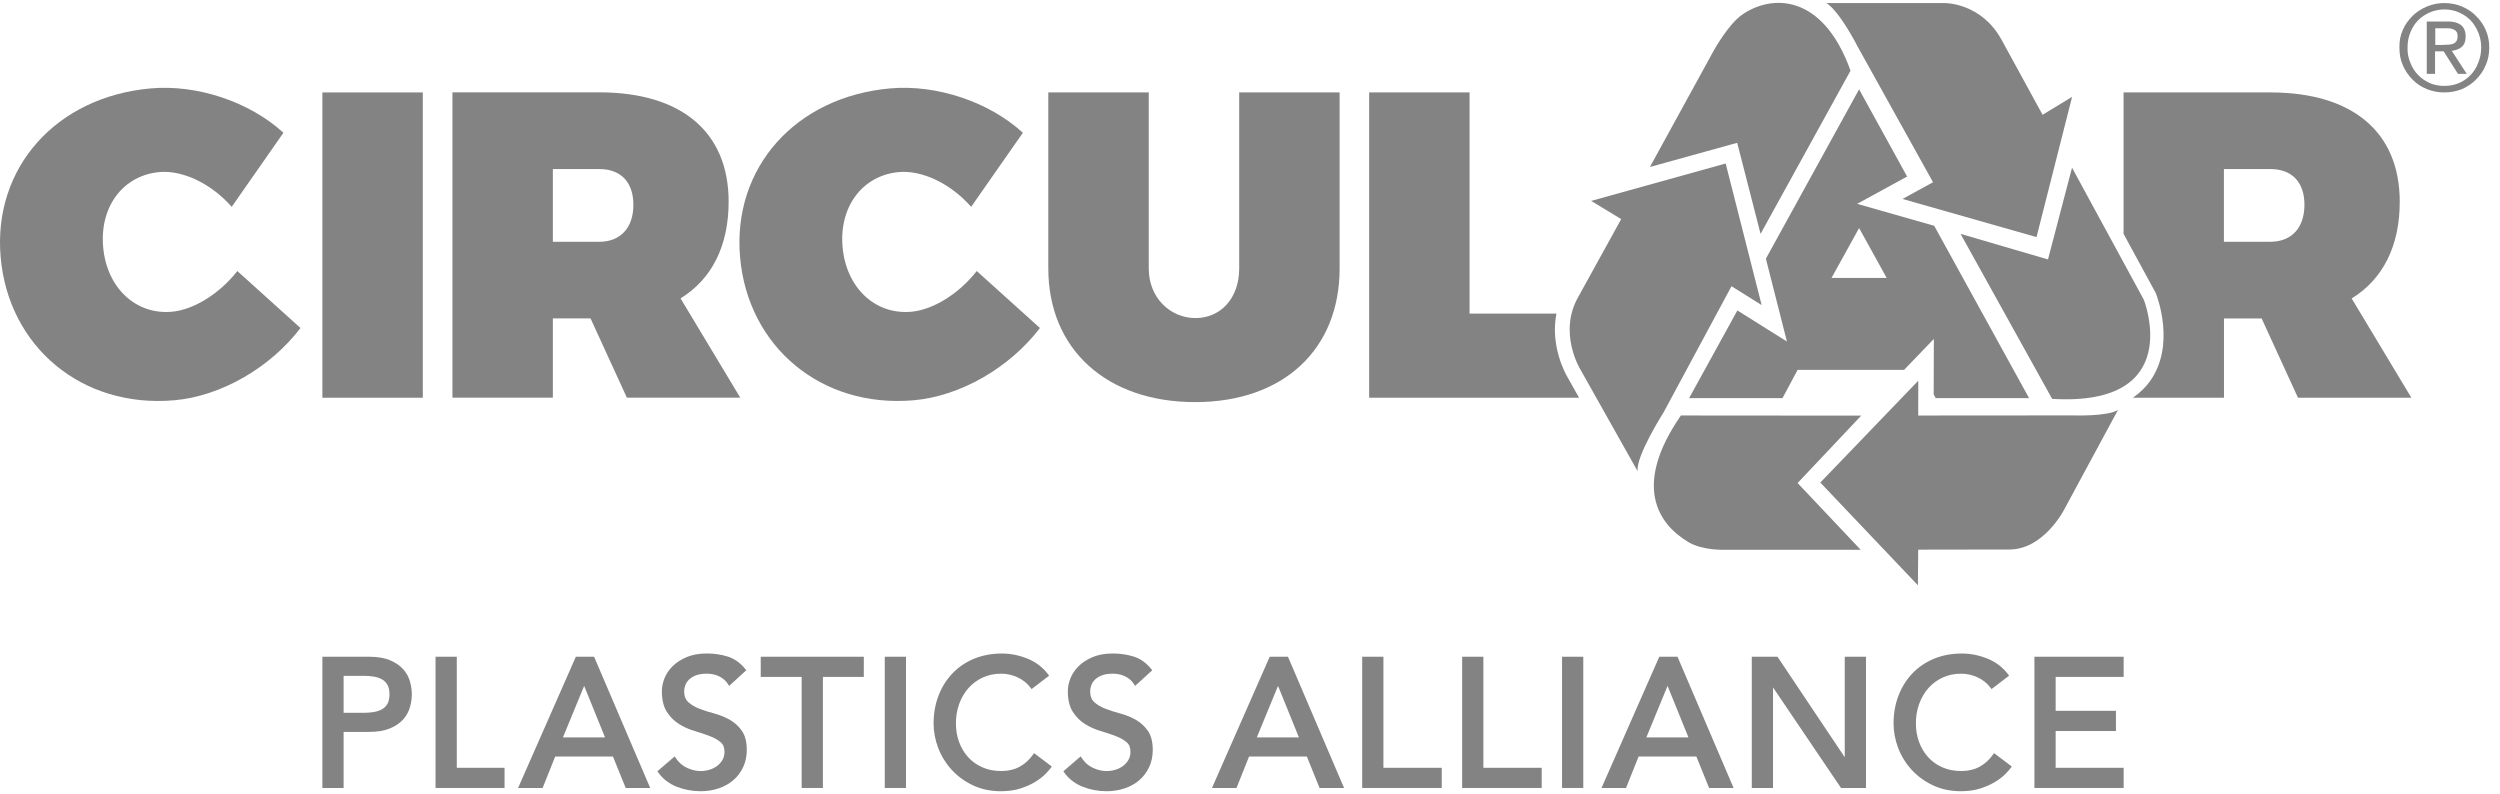 <svg width="170" height="54" viewBox="0 0 170 54" fill="none" xmlns="http://www.w3.org/2000/svg">
<path d="M166.169 3.046C166.299 3.046 166.412 3.036 166.531 3.036C166.64 3.025 166.743 3.003 166.83 2.971C166.927 2.928 166.987 2.863 167.041 2.793C167.095 2.706 167.117 2.603 167.117 2.463C167.117 2.344 167.095 2.241 167.052 2.176C167.009 2.101 166.944 2.046 166.873 2.019C166.797 1.976 166.727 1.954 166.619 1.932C166.521 1.922 166.44 1.922 166.331 1.922H165.599V3.057H166.174V3.046H166.169ZM166.412 1.457C166.836 1.457 167.144 1.544 167.356 1.711C167.556 1.879 167.665 2.133 167.665 2.484C167.665 2.814 167.567 3.036 167.399 3.192C167.22 3.338 166.998 3.425 166.721 3.457L167.74 5.025H167.144L166.168 3.49H165.583V5.025H165.02V1.463H166.412V1.452V1.458V1.457ZM163.903 4.263C164.023 4.582 164.201 4.868 164.434 5.101C164.656 5.333 164.922 5.511 165.231 5.652C165.529 5.782 165.87 5.842 166.217 5.842C166.564 5.842 166.906 5.777 167.204 5.652C167.513 5.517 167.778 5.333 168 5.101C168.223 4.868 168.401 4.593 168.521 4.263C168.651 3.944 168.721 3.603 168.721 3.236C168.721 2.868 168.656 2.528 168.521 2.209C168.39 1.889 168.212 1.614 168 1.381C167.767 1.149 167.502 0.971 167.204 0.841C166.906 0.711 166.564 0.641 166.217 0.641C165.871 0.641 165.529 0.716 165.231 0.841C164.922 0.976 164.645 1.16 164.434 1.381C164.201 1.614 164.033 1.889 163.903 2.209C163.773 2.528 163.713 2.858 163.713 3.236C163.702 3.598 163.767 3.944 163.903 4.263ZM163.394 2.03C163.551 1.658 163.779 1.355 164.055 1.079C164.331 0.803 164.662 0.603 165.031 0.441C165.405 0.284 165.806 0.208 166.212 0.208C166.619 0.208 167.031 0.284 167.41 0.441C167.773 0.598 168.098 0.803 168.364 1.079C168.64 1.354 168.874 1.673 169.025 2.03C169.193 2.403 169.269 2.803 169.269 3.236C169.269 3.668 169.193 4.074 169.025 4.441C168.868 4.825 168.64 5.139 168.364 5.414C168.088 5.701 167.768 5.901 167.41 6.063C167.025 6.209 166.635 6.285 166.212 6.285C165.789 6.285 165.405 6.209 165.031 6.063C164.657 5.906 164.331 5.701 164.055 5.414C163.779 5.139 163.557 4.819 163.394 4.441C163.226 4.068 163.161 3.668 163.161 3.236C163.151 2.803 163.226 2.398 163.394 2.03Z" fill="#838383"/>
<path d="M27.413 45.504C27.193 45.258 26.891 45.053 26.516 44.895C26.142 44.737 25.665 44.658 25.097 44.658H21.922V53.582H23.366V49.77H25.097C25.666 49.77 26.144 49.69 26.517 49.533C26.892 49.376 27.194 49.17 27.414 48.924C27.634 48.677 27.791 48.396 27.877 48.088C27.961 47.787 28.004 47.494 28.004 47.213C28.004 46.932 27.961 46.639 27.877 46.34C27.79 46.032 27.634 45.75 27.414 45.503L27.413 45.504ZM26.485 47.214C26.485 47.482 26.438 47.699 26.345 47.861C26.251 48.023 26.13 48.145 25.976 48.231C25.816 48.321 25.629 48.383 25.422 48.417C25.207 48.452 24.987 48.47 24.767 48.47H23.366V45.957H24.767C24.987 45.957 25.207 45.975 25.422 46.01C25.629 46.044 25.816 46.107 25.976 46.196C26.13 46.282 26.251 46.403 26.345 46.567C26.438 46.728 26.485 46.945 26.485 47.213V47.214Z" fill="#838383"/>
<path d="M41.681 51.444L42.547 53.582H44.213L40.398 44.658H39.158L35.23 53.582H36.899L37.753 51.444H41.681ZM41.143 50.145H38.279L39.722 46.641L41.143 50.145Z" fill="#838383"/>
<path d="M48.754 52.089C48.6 52.202 48.428 52.288 48.24 52.344C47.7 52.505 47.198 52.435 46.719 52.216C46.414 52.076 46.16 51.856 45.964 51.562L45.879 51.433L44.703 52.446L44.776 52.548C45.083 52.975 45.502 53.295 46.021 53.5C46.53 53.701 47.077 53.803 47.645 53.803C48.072 53.803 48.48 53.739 48.859 53.612C49.239 53.485 49.575 53.3 49.856 53.061C50.138 52.822 50.365 52.523 50.531 52.172C50.698 51.821 50.782 51.424 50.782 50.99C50.782 50.442 50.667 50.002 50.439 49.683C50.217 49.37 49.937 49.119 49.607 48.934C49.285 48.755 48.93 48.612 48.551 48.511C48.19 48.416 47.85 48.307 47.541 48.186C47.245 48.071 46.995 47.92 46.797 47.737C46.612 47.566 46.523 47.324 46.523 46.994C46.523 46.879 46.547 46.75 46.596 46.611C46.642 46.476 46.723 46.347 46.839 46.227C46.955 46.108 47.113 46.008 47.31 45.929C47.508 45.85 47.765 45.81 48.071 45.81C48.377 45.81 48.676 45.875 48.924 46.003C49.17 46.13 49.361 46.298 49.494 46.505L49.581 46.641L50.748 45.577L50.667 45.477C50.325 45.059 49.921 44.777 49.466 44.639C49.022 44.505 48.553 44.437 48.072 44.437C47.535 44.437 47.067 44.521 46.682 44.687C46.297 44.852 45.976 45.061 45.73 45.308C45.482 45.557 45.297 45.835 45.18 46.137C45.065 46.438 45.007 46.725 45.007 46.993C45.007 47.579 45.12 48.055 45.345 48.405C45.566 48.75 45.846 49.029 46.175 49.235C46.497 49.437 46.854 49.596 47.234 49.708C47.599 49.817 47.941 49.931 48.25 50.048C48.547 50.16 48.799 50.3 48.997 50.465C49.178 50.615 49.266 50.83 49.266 51.124C49.266 51.335 49.218 51.52 49.126 51.678C49.03 51.841 48.905 51.979 48.754 52.089Z" fill="#838383"/>
<path d="M51.73 46.031H54.513V53.582H55.957V46.031H58.739V44.658H51.73V46.031Z" fill="#838383"/>
<path d="M61.608 44.658H60.164V53.582H61.608V44.658Z" fill="#838383"/>
<path d="M71.09 52.631C71.259 52.458 71.375 52.327 71.445 52.231L71.523 52.123L70.316 51.213L70.234 51.327C69.987 51.675 69.682 51.949 69.328 52.141C68.976 52.333 68.559 52.43 68.087 52.43C67.616 52.43 67.167 52.344 66.789 52.173C66.409 52.003 66.083 51.767 65.821 51.474C65.557 51.178 65.353 50.832 65.213 50.444C65.072 50.054 65.002 49.633 65.002 49.195C65.002 48.723 65.077 48.277 65.225 47.867C65.373 47.457 65.584 47.096 65.852 46.793C66.119 46.491 66.445 46.249 66.82 46.074C67.195 45.9 67.621 45.812 68.087 45.812C68.465 45.812 68.835 45.894 69.189 46.056C69.542 46.218 69.837 46.451 70.065 46.749L70.148 46.857L71.341 45.946L71.258 45.837C70.894 45.363 70.421 45.008 69.852 44.779C69.289 44.554 68.707 44.439 68.123 44.439C67.443 44.439 66.809 44.558 66.241 44.792C65.673 45.026 65.178 45.359 64.773 45.783C64.368 46.205 64.048 46.713 63.823 47.294C63.598 47.873 63.484 48.512 63.484 49.195C63.484 49.755 63.59 50.316 63.798 50.862C64.006 51.409 64.313 51.907 64.71 52.342C65.105 52.776 65.592 53.132 66.155 53.399C66.72 53.668 67.362 53.804 68.063 53.804C68.57 53.804 69.026 53.738 69.418 53.608C69.805 53.478 70.141 53.326 70.417 53.154C70.694 52.981 70.92 52.806 71.089 52.632L71.09 52.631Z" fill="#838383"/>
<path d="M76.36 52.089C76.206 52.202 76.034 52.288 75.846 52.344C75.305 52.506 74.803 52.436 74.325 52.216C74.02 52.077 73.766 51.857 73.57 51.562L73.484 51.433L72.309 52.446L72.382 52.548C72.688 52.975 73.107 53.295 73.626 53.5C74.136 53.701 74.682 53.803 75.25 53.803C75.677 53.803 76.086 53.739 76.465 53.612C76.846 53.485 77.181 53.3 77.461 53.061C77.742 52.823 77.97 52.523 78.137 52.172C78.304 51.822 78.388 51.424 78.388 50.99C78.388 50.443 78.273 50.003 78.046 49.683C77.824 49.37 77.544 49.119 77.214 48.934C76.892 48.755 76.537 48.612 76.157 48.511C75.796 48.416 75.456 48.307 75.147 48.186C74.852 48.071 74.601 47.92 74.403 47.737C74.219 47.567 74.13 47.324 74.13 46.994C74.13 46.879 74.154 46.75 74.202 46.611C74.247 46.476 74.329 46.348 74.445 46.227C74.561 46.108 74.719 46.008 74.916 45.929C75.115 45.85 75.371 45.81 75.677 45.81C75.984 45.81 76.282 45.875 76.53 46.003C76.775 46.129 76.968 46.298 77.1 46.505L77.187 46.641L78.354 45.577L78.272 45.477C77.93 45.059 77.527 44.777 77.071 44.639C76.628 44.505 76.159 44.437 75.677 44.437C75.14 44.437 74.673 44.521 74.287 44.687C73.902 44.852 73.582 45.06 73.336 45.308C73.088 45.557 72.903 45.835 72.786 46.137C72.67 46.438 72.612 46.725 72.612 46.993C72.612 47.579 72.726 48.055 72.951 48.405C73.172 48.75 73.451 49.029 73.781 49.235C74.103 49.437 74.459 49.596 74.839 49.708C75.203 49.816 75.545 49.93 75.855 50.048C76.153 50.159 76.404 50.3 76.603 50.465C76.784 50.614 76.871 50.83 76.871 51.124C76.871 51.334 76.824 51.52 76.731 51.678C76.635 51.841 76.51 51.979 76.359 52.089H76.36Z" fill="#838383"/>
<path d="M91.396 53.582L87.582 44.658H86.341L82.414 53.582H84.082L84.936 51.444H88.865L89.731 53.582H91.396ZM88.327 50.145H85.463L86.906 46.641L88.327 50.145Z" fill="#838383"/>
<path d="M92.629 44.658V53.582H98.039V52.21H94.073V44.658H92.629Z" fill="#838383"/>
<path d="M99.426 44.658V53.582H104.836V52.21H100.87V44.658H99.426Z" fill="#838383"/>
<path d="M107.663 44.658H106.219V53.582H107.663V44.658Z" fill="#838383"/>
<path d="M114.071 44.658H112.831L108.987 53.391L108.902 53.582H110.57L111.424 51.444H115.353L116.219 53.582H117.884L114.105 44.74L114.07 44.657L114.071 44.658ZM114.816 50.145H111.951L113.394 46.641L114.815 50.145H114.816Z" fill="#838383"/>
<path d="M119.121 53.582H120.565V46.744L125.189 53.582H126.887V44.658H125.443V51.494L120.869 44.658H119.121V53.582Z" fill="#838383"/>
<path d="M135.695 53.153C135.972 52.981 136.198 52.805 136.367 52.631C136.537 52.457 136.653 52.326 136.722 52.231L136.801 52.122L135.594 51.212L135.512 51.326C135.265 51.675 134.96 51.948 134.607 52.141C134.254 52.332 133.837 52.43 133.366 52.43C132.895 52.43 132.446 52.344 132.067 52.172C131.688 52.003 131.363 51.767 131.1 51.473C130.837 51.178 130.632 50.832 130.492 50.443C130.351 50.053 130.28 49.632 130.28 49.194C130.28 48.723 130.355 48.276 130.503 47.866C130.651 47.457 130.862 47.096 131.13 46.792C131.397 46.49 131.723 46.248 132.098 46.074C132.473 45.9 132.899 45.812 133.365 45.812C133.742 45.812 134.113 45.894 134.468 46.056C134.819 46.217 135.114 46.45 135.343 46.749L135.426 46.856L136.619 45.945L136.536 45.836C136.173 45.363 135.7 45.007 135.13 44.779C134.566 44.553 133.985 44.439 133.401 44.439C132.721 44.439 132.087 44.557 131.519 44.791C130.951 45.026 130.457 45.358 130.05 45.782C129.645 46.205 129.325 46.713 129.101 47.293C128.876 47.872 128.762 48.511 128.762 49.194C128.762 49.754 128.867 50.315 129.076 50.861C129.283 51.408 129.59 51.906 129.987 52.341C130.382 52.774 130.869 53.131 131.433 53.398C131.998 53.666 132.64 53.803 133.34 53.803C133.848 53.803 134.303 53.737 134.695 53.607C135.083 53.477 135.419 53.324 135.694 53.153H135.695Z" fill="#838383"/>
<path d="M144.408 46.031V44.658H138.34V53.582H144.408V52.21H139.784V49.709H143.884V48.336H139.784V46.031H144.408Z" fill="#838383"/>
<path d="M34.309 52.21H31.061V44.658H29.617V53.582H34.309V52.21Z" fill="#838383"/>
<path d="M91.094 6.285H84.265V18.251C84.265 20.323 82.968 21.629 81.294 21.629C79.62 21.629 78.115 20.295 78.115 18.251V6.285H71.285V18.251C71.285 23.757 75.256 27.343 81.265 27.343C87.275 27.343 91.094 23.757 91.094 18.251V6.285H91.094Z" fill="#838383"/>
<path d="M60.547 6.01C54.096 6.575 49.795 11.412 50.325 17.489C50.856 23.567 55.835 27.77 62.135 27.218C65.302 26.941 68.651 25.011 70.716 22.305L66.419 18.43C65.197 19.993 63.431 21.07 61.965 21.199C59.503 21.415 57.537 19.562 57.295 16.794C57.054 14.026 58.673 11.916 61.135 11.7C62.718 11.562 64.661 12.494 66.038 14.066L69.556 9.028C67.246 6.913 63.687 5.735 60.548 6.01H60.547Z" fill="#838383"/>
<path d="M46.278 20.29C48.395 18.985 49.547 16.738 49.547 13.713C49.547 8.974 46.339 6.279 40.746 6.279H30.766V27.04H37.595V21.651H40.156L42.627 27.04H50.338L46.277 20.29H46.278ZM40.745 16.441H37.595V11.495H40.745C42.217 11.495 43.07 12.386 43.07 13.926C43.07 15.467 42.217 16.441 40.745 16.441Z" fill="#838383"/>
<path d="M28.751 6.285H21.922V27.046H28.751V6.285Z" fill="#838383"/>
<path d="M10.266 6.01C3.815 6.575 -0.487 11.412 0.044 17.489C0.575 23.567 5.554 27.77 11.854 27.218C15.02 26.941 18.37 25.011 20.434 22.305L16.138 18.43C14.916 19.993 13.149 21.07 11.683 21.199C9.221 21.415 7.256 19.562 7.014 16.794C6.772 14.026 8.391 11.916 10.853 11.7C12.436 11.562 14.378 12.494 15.756 14.066L19.273 9.028C16.963 6.913 13.404 5.735 10.265 6.01H10.266Z" fill="#838383"/>
<path fill-rule="evenodd" clip-rule="evenodd" d="M124.203 0.209H132.252C132.252 0.209 134.724 0.174 136.114 2.718L138.895 7.805L140.903 6.585L138.483 16.123L129.37 13.528L131.446 12.392L126.306 3.144C126.306 3.144 125.135 0.824 124.204 0.21L124.203 0.209Z" fill="#838383"/>
<path fill-rule="evenodd" clip-rule="evenodd" d="M144.025 27.872L140.34 34.694C140.34 34.694 138.959 37.36 136.652 37.366L130.438 37.376L130.418 39.8L123.781 32.814L130.445 25.885L130.438 28.255L141.008 28.247C141.008 28.247 143.32 28.331 144.025 27.872Z" fill="#838383"/>
<path fill-rule="evenodd" clip-rule="evenodd" d="M111.361 32.049L107.461 25.115C107.461 25.115 105.903 22.589 107.362 20.118L110.241 14.898L108.199 13.662L117.346 11.118L119.792 20.745L117.743 19.462L113.125 28.04C113.125 28.04 111.219 31.031 111.361 32.049V32.049Z" fill="#838383"/>
<path fill-rule="evenodd" clip-rule="evenodd" d="M133.316 15.902L139.263 17.642L140.898 11.404L145.776 20.375C145.776 20.375 148.685 27.666 139.546 27.124L133.316 15.902Z" fill="#838383"/>
<path fill-rule="evenodd" clip-rule="evenodd" d="M126.562 28.263L122.237 32.846L126.528 37.388H117.38C117.266 37.388 115.786 37.444 114.819 36.868C112.713 35.614 111.023 32.992 114.302 28.253L126.562 28.263H126.562Z" fill="#838383"/>
<path fill-rule="evenodd" clip-rule="evenodd" d="M119.719 15.904L118.129 9.711L112.195 11.354L116.557 3.399C116.613 3.302 117.547 1.645 118.453 1.008C120.435 -0.384 123.936 -0.487 125.836 4.806L119.719 15.903L119.719 15.904Z" fill="#838383"/>
<path d="M131.527 15.354L126.286 13.862L129.683 12.004L126.419 6.074L120.08 17.59L121.511 23.223L118.141 21.111L114.859 27.074H121.209L122.239 25.149H129.48L131.502 23.046L131.49 26.816L131.628 27.074H137.978L131.527 15.355V15.354ZM126.419 18.898H124.544L126.419 15.508L128.293 18.898H126.419Z" fill="#838383"/>
<path d="M106.599 25.663C106.446 25.405 105.406 23.533 105.837 21.326H99.931V6.285H93.102V27.046H107.377L106.599 25.663Z" fill="#838383"/>
<path d="M159.914 20.296C162.031 18.991 163.183 16.744 163.183 13.719C163.183 8.979 159.976 6.285 154.382 6.285H144.402V15.901L146.584 19.913L146.609 19.976C146.666 20.117 147.969 23.463 146.193 25.929C145.878 26.365 145.487 26.733 145.033 27.047H151.231V21.657H153.792L156.263 27.047H163.974L159.914 20.296L159.914 20.296ZM154.377 16.441H151.226V11.495H154.377C155.849 11.495 156.702 12.386 156.702 13.926C156.702 15.467 155.848 16.441 154.377 16.441Z" fill="#838383"/>
</svg>
